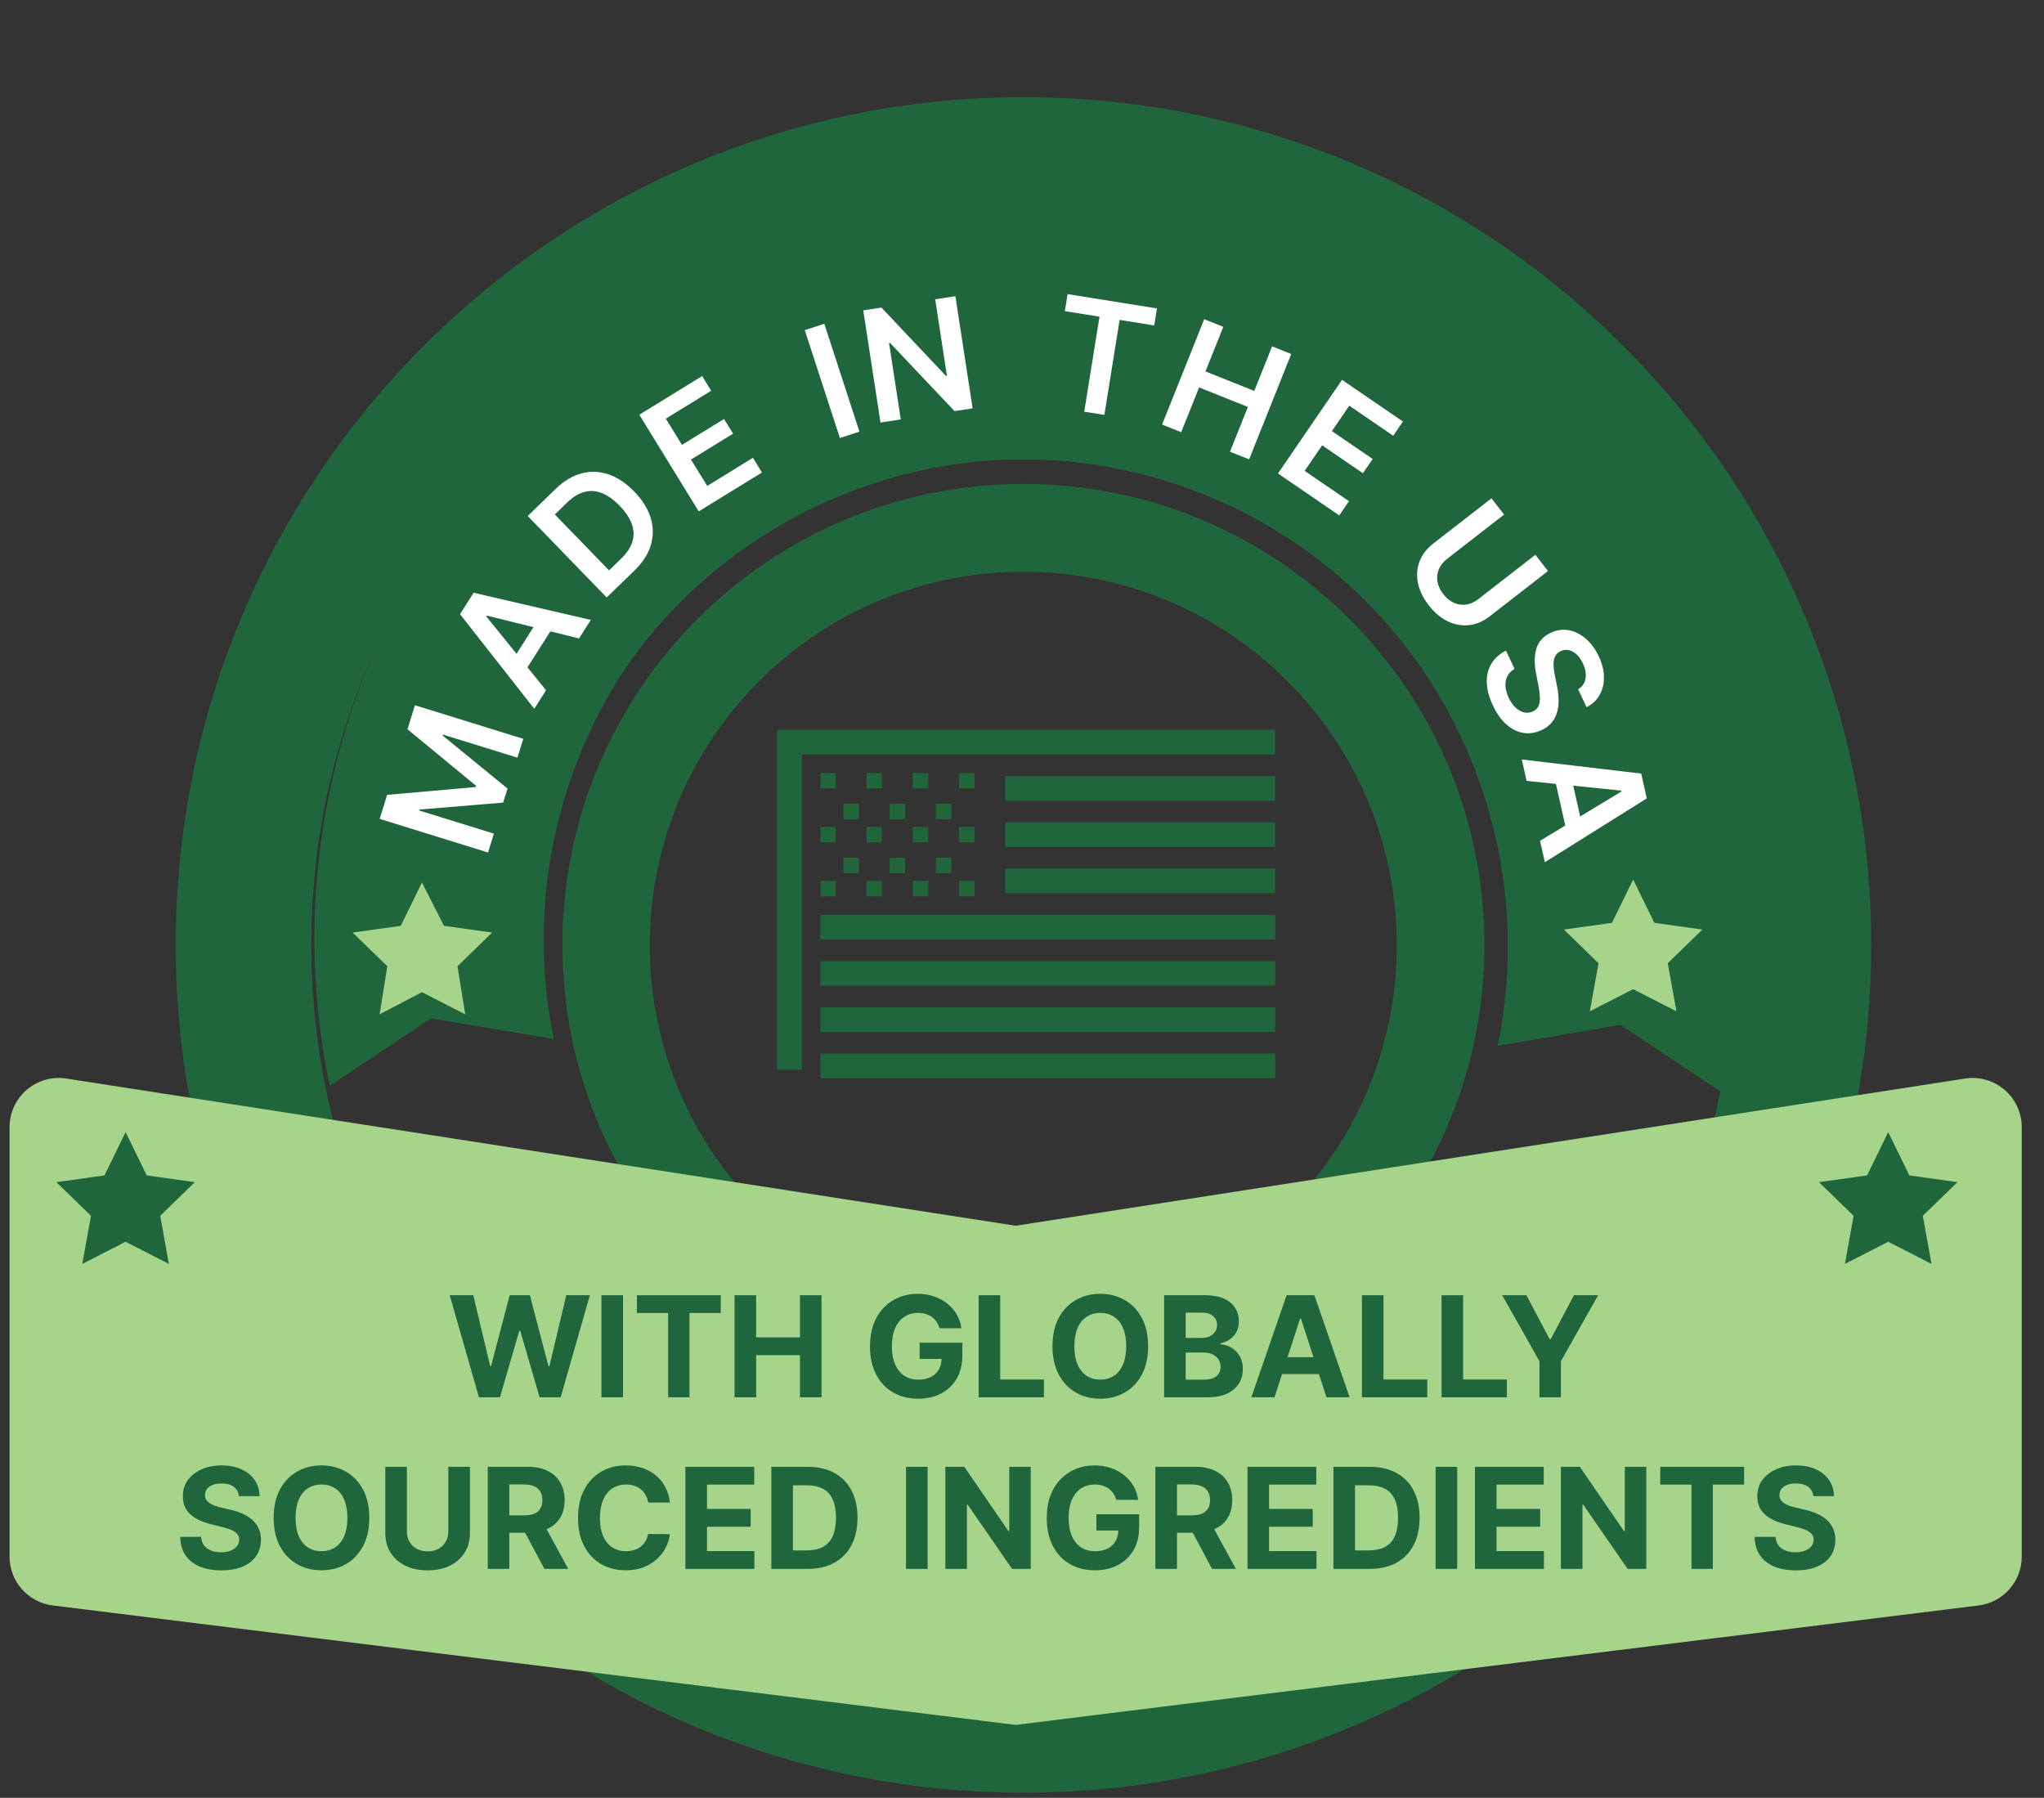 <svg xmlns="http://www.w3.org/2000/svg" fill="none" viewBox="0 0 83 73" height="73" width="83">
<rect x="0" y="0" width="83" height="73" fill="#333333" stroke="none"/>
<path stroke-miterlimit="10" stroke-width="5.506" stroke="#20663D" d="M41.559 70.039C59.05 70.039 73.229 55.86 73.229 38.369C73.229 20.878 59.05 6.699 41.559 6.699C24.068 6.699 9.889 20.878 9.889 38.369C9.889 55.86 24.068 70.039 41.559 70.039Z"></path>
<path stroke-miterlimit="10" stroke-width="2.996" stroke="#20663D" d="M41.558 55.59C51.069 55.59 58.78 47.88 58.78 38.369C58.78 28.858 51.069 21.148 41.558 21.148C32.047 21.148 24.337 28.858 24.337 38.369C24.337 47.88 32.047 55.59 41.558 55.59Z"></path>
<path stroke-miterlimit="10" stroke-width="0.826" stroke="#20663D" d="M52.57 49.4C58.655 43.316 58.655 33.45 52.57 27.365C46.485 21.281 36.62 21.281 30.535 27.365C24.45 33.45 24.45 43.316 30.535 49.4C36.62 55.485 46.485 55.485 52.57 49.4Z"></path>
<path fill="#20663D" d="M58.624 28.411C55.07 22.397 48.549 18.648 41.598 18.648C34.608 18.648 28.086 22.397 24.572 28.411L21.721 24.584L16.527 23.686C21.682 14.821 31.288 9.315 41.559 9.315C51.829 9.315 61.436 14.821 66.629 23.686L61.748 24.428L58.624 28.411Z"></path>
<path fill="#20663D" d="M60.815 42.46C62.236 35.62 59.937 28.458 54.797 23.779C49.628 19.073 42.282 17.455 35.635 19.536L36.103 14.787L32.867 10.627C42.646 7.542 53.456 9.937 61.051 16.851C68.645 23.765 72.043 34.303 69.916 44.355L65.806 41.617L60.815 42.46Z"></path>
<path fill="#20663D" d="M22.489 42.191C21.069 35.352 23.368 28.189 28.508 23.51C33.676 18.805 41.023 17.186 47.67 19.267L47.202 14.518L49.793 12.399C40.013 9.314 29.848 9.668 22.253 16.582C14.659 23.496 11.262 34.035 13.389 44.086L17.498 41.349L22.489 42.191Z"></path>
<path fill="#A6D48B" d="M66.317 35.713L67.176 37.471L69.128 37.744L67.722 39.111L68.074 41.063L66.317 40.165L64.559 41.063L64.911 39.111L63.505 37.744L65.457 37.471L66.317 35.713Z"></path>
<path fill="#A6D48B" d="M17.133 35.835L16.274 37.593L14.321 37.866L15.727 39.233L15.415 41.185L17.133 40.287L18.89 41.185L18.578 39.233L19.984 37.866L18.031 37.593L17.133 35.835Z"></path>
<path stroke="#20663D" d="M32.059 43.436V30.135H51.776"></path>
<path stroke="#20663D" d="M40.822 32.013H51.776"></path>
<path stroke="#20663D" d="M40.822 33.89H51.776"></path>
<path stroke="#20663D" d="M40.822 35.768H51.776"></path>
<path stroke="#20663D" d="M33.312 37.646L51.777 37.646"></path>
<path stroke="#20663D" d="M33.312 39.524L51.777 39.524"></path>
<path stroke="#20663D" d="M33.312 41.402L51.777 41.402"></path>
<path stroke="#20663D" d="M33.312 43.279L51.777 43.279"></path>
<rect fill="#21653B" height="0.626" width="0.626" y="31.387" x="33.312"></rect>
<rect fill="#21653B" height="0.626" width="0.626" y="33.577" x="33.312"></rect>
<rect fill="#21653B" height="0.626" width="0.626" y="32.638" x="34.25"></rect>
<rect fill="#21653B" height="0.626" width="0.626" y="34.829" x="34.25"></rect>
<rect fill="#21653B" height="0.626" width="0.626" y="35.768" x="33.312"></rect>
<rect fill="#21653B" height="0.626" width="0.626" y="31.387" x="35.188"></rect>
<rect fill="#21653B" height="0.626" width="0.626" y="33.577" x="35.188"></rect>
<rect fill="#21653B" height="0.626" width="0.626" y="32.638" x="36.127"></rect>
<rect fill="#21653B" height="0.626" width="0.626" y="34.829" x="36.127"></rect>
<rect fill="#21653B" height="0.626" width="0.626" y="35.768" x="35.188"></rect>
<rect fill="#21653B" height="0.626" width="0.626" y="31.387" x="37.067"></rect>
<rect fill="#21653B" height="0.626" width="0.626" y="33.577" x="37.067"></rect>
<rect fill="#21653B" height="0.626" width="0.626" y="32.638" x="38.006"></rect>
<rect fill="#21653B" height="0.626" width="0.626" y="34.829" x="38.006"></rect>
<rect fill="#21653B" height="0.626" width="0.626" y="35.768" x="37.067"></rect>
<rect fill="#21653B" height="0.626" width="0.626" y="31.387" x="38.944"></rect>
<rect fill="#21653B" height="0.626" width="0.626" y="33.577" x="38.944"></rect>
<rect fill="#21653B" height="0.626" width="0.626" y="35.768" x="38.944"></rect>
<path fill="white" d="M15.418 33.25L15.72 32.275L19.314 31.958L19.33 31.906L16.547 29.611L16.849 28.636L21.249 30L21.012 30.765L17.989 29.828L17.976 29.868L20.609 32.018L20.432 32.589L17.038 32.87L17.026 32.911L20.055 33.85L19.818 34.615L15.418 33.25Z"></path>
<path fill="white" d="M22.173 28.028L21.695 28.779L18.68 24.938L19.233 24.069L23.991 25.172L23.512 25.924L19.763 24.995L19.743 25.026L22.173 28.028ZM20.665 27.034L21.97 24.984L22.535 25.344L21.23 27.393L20.665 27.034Z"></path>
<path fill="white" d="M25.756 23.174L24.635 24.26L21.429 20.952L22.572 19.844C22.901 19.526 23.247 19.318 23.611 19.222C23.975 19.124 24.34 19.137 24.706 19.26C25.073 19.383 25.422 19.617 25.755 19.96C26.089 20.305 26.312 20.663 26.424 21.035C26.537 21.406 26.537 21.774 26.426 22.139C26.315 22.503 26.092 22.848 25.756 23.174ZM24.732 23.161L25.224 22.683C25.454 22.46 25.606 22.232 25.679 21.998C25.75 21.764 25.743 21.525 25.658 21.282C25.572 21.038 25.406 20.789 25.161 20.536C24.915 20.283 24.673 20.111 24.434 20.019C24.193 19.926 23.957 19.912 23.725 19.976C23.493 20.038 23.265 20.178 23.041 20.395L22.53 20.89L24.732 23.161Z"></path>
<path fill="white" d="M28.373 20.764L25.96 16.84L28.512 15.271L28.878 15.867L27.037 16.999L27.692 18.064L29.401 17.013L29.768 17.609L28.059 18.66L28.718 19.731L30.574 18.589L30.941 19.185L28.373 20.764Z"></path>
<path fill="white" d="M33.472 13.147L34.899 17.527L34.106 17.785L32.679 13.406L33.472 13.147Z"></path>
<path fill="white" d="M38.795 12.027L39.495 16.581L38.761 16.693L36.139 13.922L36.102 13.928L36.578 17.029L35.754 17.156L35.054 12.602L35.792 12.489L38.412 15.263L38.452 15.257L37.975 12.153L38.795 12.027Z"></path>
<path fill="white" d="M43.241 12.633L43.352 11.942L46.98 12.524L46.87 13.215L45.464 12.989L44.845 16.847L44.028 16.716L44.647 12.858L43.241 12.633Z"></path>
<path fill="white" d="M47.189 17.239L48.899 12.961L49.674 13.271L48.95 15.082L50.932 15.874L51.656 14.063L52.433 14.374L50.723 18.651L49.946 18.341L50.673 16.524L48.691 15.731L47.964 17.549L47.189 17.239Z"></path>
<path fill="white" d="M51.895 19.225L54.496 15.424L56.969 17.116L56.574 17.693L54.79 16.472L54.084 17.504L55.739 18.637L55.344 19.215L53.688 18.082L52.978 19.119L54.777 20.35L54.382 20.927L51.895 19.225Z"></path>
<path fill="white" d="M62.346 22.527L62.858 23.186L60.482 25.033C60.221 25.235 59.944 25.352 59.651 25.383C59.358 25.414 59.07 25.363 58.787 25.228C58.505 25.092 58.249 24.876 58.019 24.58C57.788 24.283 57.641 23.981 57.579 23.674C57.518 23.366 57.539 23.074 57.642 22.799C57.745 22.523 57.927 22.284 58.187 22.081L60.563 20.235L61.076 20.893L58.755 22.698C58.603 22.815 58.494 22.953 58.427 23.112C58.361 23.271 58.342 23.438 58.369 23.613C58.398 23.786 58.477 23.956 58.606 24.123C58.736 24.29 58.882 24.409 59.043 24.479C59.206 24.55 59.372 24.572 59.542 24.547C59.712 24.521 59.873 24.449 60.025 24.331L62.346 22.527Z"></path>
<path fill="white" d="M64.082 27.987C64.251 27.884 64.351 27.738 64.383 27.551C64.416 27.364 64.38 27.159 64.274 26.935C64.2 26.778 64.113 26.654 64.012 26.564C63.911 26.474 63.806 26.419 63.697 26.397C63.587 26.376 63.48 26.389 63.375 26.437C63.288 26.478 63.222 26.534 63.177 26.603C63.133 26.674 63.104 26.754 63.092 26.845C63.081 26.934 63.081 27.028 63.091 27.126C63.101 27.224 63.116 27.321 63.136 27.416L63.223 27.853C63.26 28.027 63.282 28.202 63.288 28.376C63.295 28.552 63.278 28.72 63.238 28.88C63.198 29.042 63.127 29.188 63.025 29.319C62.923 29.45 62.781 29.559 62.601 29.644C62.357 29.759 62.113 29.798 61.868 29.761C61.625 29.724 61.395 29.611 61.179 29.425C60.965 29.239 60.78 28.979 60.622 28.646C60.469 28.322 60.386 28.017 60.374 27.731C60.362 27.446 60.421 27.191 60.55 26.966C60.68 26.742 60.88 26.559 61.152 26.418L61.502 27.16C61.362 27.239 61.263 27.341 61.204 27.465C61.145 27.59 61.121 27.726 61.133 27.874C61.146 28.024 61.19 28.178 61.264 28.335C61.341 28.499 61.434 28.631 61.541 28.732C61.65 28.833 61.765 28.898 61.886 28.927C62.009 28.955 62.131 28.941 62.251 28.886C62.358 28.834 62.433 28.76 62.474 28.664C62.516 28.568 62.535 28.452 62.529 28.317C62.525 28.183 62.507 28.032 62.475 27.865L62.373 27.334C62.299 26.949 62.304 26.615 62.389 26.331C62.476 26.048 62.669 25.836 62.967 25.695C63.212 25.579 63.459 25.544 63.706 25.59C63.954 25.637 64.183 25.752 64.393 25.934C64.605 26.116 64.78 26.352 64.918 26.644C65.058 26.939 65.128 27.223 65.13 27.494C65.134 27.766 65.076 28.008 64.954 28.221C64.834 28.434 64.657 28.598 64.425 28.713L64.082 27.987Z"></path>
<path fill="white" d="M61.99 31.707L61.794 30.838L66.644 31.411L66.87 32.417L62.731 35.01L62.536 34.141L65.839 32.139L65.832 32.103L61.99 31.707ZM63.758 31.34L64.29 33.71L63.636 33.857L63.104 31.487L63.758 31.34Z"></path>
<path fill="#A6D48B" d="M0.388 45.77C0.388 44.543 1.482 43.606 2.694 43.794L41.242 49.77L79.79 43.794C81.002 43.606 82.096 44.543 82.096 45.77V63.205C82.096 64.214 81.344 65.065 80.343 65.189L41.242 70.039L2.142 65.189C1.14 65.065 0.388 64.214 0.388 63.205V45.77Z"></path>
<path fill="#20663D" d="M73.633 60.751C73.617 60.588 73.547 60.461 73.424 60.371C73.301 60.28 73.135 60.235 72.924 60.235C72.781 60.235 72.66 60.255 72.562 60.296C72.463 60.335 72.388 60.39 72.335 60.46C72.284 60.53 72.258 60.61 72.258 60.699C72.255 60.773 72.271 60.838 72.305 60.893C72.34 60.948 72.388 60.996 72.448 61.037C72.509 61.076 72.579 61.11 72.659 61.14C72.739 61.168 72.824 61.193 72.914 61.213L73.287 61.302C73.467 61.342 73.633 61.396 73.784 61.464C73.936 61.531 74.067 61.614 74.177 61.713C74.288 61.811 74.374 61.927 74.434 62.061C74.496 62.195 74.528 62.348 74.529 62.521C74.528 62.774 74.463 62.994 74.335 63.181C74.208 63.365 74.025 63.509 73.784 63.612C73.546 63.713 73.257 63.764 72.92 63.764C72.585 63.764 72.294 63.712 72.046 63.61C71.799 63.507 71.606 63.355 71.467 63.154C71.329 62.952 71.257 62.701 71.25 62.403H72.098C72.108 62.542 72.147 62.658 72.218 62.751C72.289 62.843 72.384 62.913 72.503 62.96C72.623 63.006 72.759 63.029 72.91 63.029C73.058 63.029 73.187 63.007 73.297 62.964C73.407 62.921 73.493 62.861 73.554 62.784C73.615 62.707 73.645 62.618 73.645 62.519C73.645 62.425 73.617 62.347 73.562 62.284C73.508 62.22 73.428 62.166 73.323 62.122C73.219 62.077 73.091 62.037 72.94 62L72.489 61.887C72.139 61.802 71.863 61.669 71.661 61.488C71.459 61.307 71.358 61.064 71.359 60.757C71.358 60.506 71.425 60.287 71.56 60.099C71.696 59.912 71.883 59.765 72.121 59.66C72.358 59.555 72.628 59.502 72.93 59.502C73.238 59.502 73.507 59.555 73.736 59.66C73.967 59.765 74.146 59.912 74.274 60.099C74.403 60.287 74.469 60.504 74.473 60.751H73.633Z"></path>
<path fill="#20663D" d="M67.417 60.282V59.559H70.822V60.282H69.553V63.705H68.686V60.282H67.417Z"></path>
<path fill="#20663D" d="M66.85 59.559V63.705H66.093L64.29 61.096H64.259V63.705H63.383V59.559H64.152L65.942 62.166H65.978V59.559H66.85Z"></path>
<path fill="#20663D" d="M59.893 63.705V59.559H62.686V60.282H60.769V61.27H62.542V61.992H60.769V62.982H62.694V63.705H59.893Z"></path>
<path fill="#20663D" d="M59.172 59.559V63.705H58.295V59.559H59.172Z"></path>
<path fill="#20663D" d="M55.616 63.705H54.147V59.559H55.628C56.045 59.559 56.404 59.642 56.705 59.808C57.006 59.973 57.238 60.209 57.4 60.519C57.563 60.828 57.645 61.197 57.645 61.628C57.645 62.06 57.563 62.431 57.4 62.741C57.238 63.052 57.005 63.29 56.701 63.456C56.399 63.622 56.037 63.705 55.616 63.705ZM55.023 62.954H55.58C55.839 62.954 56.057 62.908 56.234 62.816C56.412 62.723 56.545 62.579 56.634 62.385C56.725 62.189 56.77 61.937 56.77 61.628C56.77 61.322 56.725 61.071 56.634 60.877C56.545 60.682 56.412 60.539 56.236 60.448C56.059 60.356 55.841 60.31 55.582 60.31H55.023V62.954Z"></path>
<path fill="#20663D" d="M50.656 63.705V59.559H53.45V60.282H51.533V61.27H53.306V61.992H51.533V62.982H53.458V63.705H50.656Z"></path>
<path fill="#20663D" d="M46.916 63.705V59.559H48.552C48.865 59.559 49.132 59.615 49.353 59.727C49.576 59.838 49.745 59.995 49.861 60.199C49.979 60.401 50.038 60.639 50.038 60.913C50.038 61.189 49.978 61.425 49.859 61.624C49.741 61.821 49.569 61.972 49.343 62.077C49.119 62.183 48.848 62.235 48.529 62.235H47.434V61.531H48.388C48.555 61.531 48.694 61.508 48.805 61.462C48.915 61.416 48.998 61.347 49.052 61.255C49.107 61.164 49.135 61.05 49.135 60.913C49.135 60.776 49.107 60.66 49.052 60.565C48.998 60.471 48.915 60.399 48.803 60.35C48.692 60.301 48.552 60.276 48.384 60.276H47.793V63.705H46.916ZM49.155 61.818L50.185 63.705H49.218L48.21 61.818H49.155Z"></path>
<path fill="#20663D" d="M45.327 60.899C45.298 60.8 45.259 60.714 45.207 60.638C45.156 60.561 45.093 60.496 45.019 60.444C44.946 60.39 44.863 60.348 44.768 60.32C44.675 60.292 44.572 60.278 44.458 60.278C44.246 60.278 44.06 60.33 43.9 60.435C43.74 60.541 43.616 60.694 43.527 60.895C43.438 61.095 43.394 61.339 43.394 61.628C43.394 61.917 43.437 62.162 43.525 62.365C43.613 62.567 43.737 62.722 43.898 62.828C44.058 62.934 44.248 62.986 44.467 62.986C44.665 62.986 44.834 62.951 44.975 62.881C45.116 62.809 45.224 62.709 45.298 62.579C45.374 62.45 45.412 62.297 45.412 62.12L45.59 62.146H44.521V61.486H46.256V62.008C46.256 62.373 46.179 62.686 46.025 62.948C45.871 63.208 45.66 63.409 45.39 63.551C45.12 63.691 44.811 63.761 44.462 63.761C44.074 63.761 43.732 63.676 43.438 63.504C43.144 63.332 42.914 63.087 42.75 62.77C42.587 62.451 42.505 62.073 42.505 61.636C42.505 61.3 42.553 61 42.651 60.737C42.749 60.473 42.887 60.249 43.064 60.065C43.24 59.882 43.446 59.742 43.681 59.646C43.916 59.55 44.17 59.502 44.444 59.502C44.679 59.502 44.898 59.537 45.1 59.605C45.303 59.673 45.482 59.769 45.639 59.893C45.797 60.017 45.925 60.165 46.025 60.336C46.125 60.506 46.189 60.694 46.218 60.899H45.327Z"></path>
<path fill="#20663D" d="M41.855 59.559V63.705H41.098L39.295 61.096H39.264V63.705H38.388V59.559H39.157L40.947 62.166H40.983V59.559H41.855Z"></path>
<path fill="#20663D" d="M37.667 59.559V63.705H36.79V59.559H37.667Z"></path>
<path fill="#20663D" d="M32.792 63.705H31.322V59.559H32.804C33.221 59.559 33.58 59.642 33.881 59.808C34.182 59.973 34.413 60.209 34.575 60.519C34.739 60.828 34.82 61.197 34.82 61.628C34.82 62.06 34.739 62.431 34.575 62.741C34.413 63.052 34.181 63.29 33.877 63.456C33.575 63.622 33.213 63.705 32.792 63.705ZM32.199 62.954H32.755C33.015 62.954 33.233 62.908 33.409 62.816C33.587 62.723 33.721 62.579 33.81 62.385C33.901 62.189 33.946 61.937 33.946 61.628C33.946 61.322 33.901 61.071 33.81 60.877C33.721 60.682 33.588 60.539 33.411 60.448C33.235 60.356 33.017 60.31 32.758 60.31H32.199V62.954Z"></path>
<path fill="#20663D" d="M27.832 63.705V59.559H30.626V60.282H28.709V61.27H30.482V61.992H28.709V62.982H30.634V63.705H27.832Z"></path>
<path fill="#20663D" d="M27.204 61.01H26.317C26.301 60.896 26.268 60.794 26.218 60.705C26.168 60.614 26.104 60.537 26.025 60.474C25.947 60.41 25.857 60.362 25.754 60.328C25.653 60.294 25.543 60.278 25.424 60.278C25.21 60.278 25.023 60.331 24.863 60.438C24.704 60.543 24.581 60.697 24.493 60.899C24.405 61.1 24.361 61.344 24.361 61.632C24.361 61.927 24.405 62.176 24.493 62.377C24.582 62.578 24.706 62.73 24.865 62.832C25.025 62.935 25.209 62.986 25.418 62.986C25.535 62.986 25.644 62.971 25.744 62.94C25.845 62.909 25.935 62.863 26.013 62.804C26.091 62.743 26.156 62.67 26.208 62.583C26.26 62.497 26.297 62.398 26.317 62.288L27.204 62.292C27.181 62.482 27.123 62.666 27.032 62.843C26.941 63.018 26.819 63.175 26.665 63.314C26.513 63.452 26.33 63.561 26.119 63.642C25.908 63.722 25.67 63.761 25.404 63.761C25.034 63.761 24.703 63.678 24.412 63.511C24.122 63.343 23.892 63.101 23.724 62.784C23.556 62.467 23.473 62.083 23.473 61.632C23.473 61.18 23.558 60.795 23.728 60.478C23.898 60.161 24.129 59.919 24.42 59.753C24.712 59.586 25.04 59.502 25.404 59.502C25.644 59.502 25.867 59.536 26.072 59.603C26.278 59.671 26.461 59.77 26.62 59.899C26.78 60.027 26.909 60.184 27.009 60.371C27.11 60.557 27.175 60.77 27.204 61.01Z"></path>
<path fill="#20663D" d="M19.806 63.705V59.559H21.441C21.755 59.559 22.022 59.615 22.243 59.727C22.466 59.838 22.635 59.995 22.751 60.199C22.869 60.401 22.927 60.639 22.927 60.913C22.927 61.189 22.868 61.425 22.749 61.624C22.63 61.821 22.458 61.972 22.233 62.077C22.009 62.183 21.738 62.235 21.419 62.235H20.324V61.531H21.277C21.445 61.531 21.584 61.508 21.694 61.462C21.805 61.416 21.887 61.347 21.941 61.255C21.997 61.164 22.024 61.05 22.024 60.913C22.024 60.776 21.997 60.66 21.941 60.565C21.887 60.471 21.804 60.399 21.692 60.35C21.582 60.301 21.442 60.276 21.273 60.276H20.682V63.705H19.806ZM22.045 61.818L23.075 63.705H22.107L21.099 61.818H22.045Z"></path>
<path fill="#20663D" d="M18.206 59.559H19.083V62.251C19.083 62.554 19.011 62.818 18.866 63.045C18.723 63.272 18.523 63.449 18.265 63.575C18.007 63.701 17.707 63.764 17.364 63.764C17.02 63.764 16.719 63.701 16.461 63.575C16.204 63.449 16.003 63.272 15.86 63.045C15.717 62.818 15.646 62.554 15.646 62.251V59.559H16.522V62.176C16.522 62.334 16.556 62.475 16.625 62.597C16.695 62.72 16.794 62.817 16.921 62.887C17.048 62.957 17.195 62.992 17.364 62.992C17.534 62.992 17.682 62.957 17.808 62.887C17.934 62.817 18.032 62.72 18.101 62.597C18.171 62.475 18.206 62.334 18.206 62.176V59.559Z"></path>
<path fill="#20663D" d="M14.996 61.632C14.996 62.084 14.91 62.469 14.739 62.786C14.569 63.103 14.337 63.345 14.043 63.513C13.75 63.678 13.42 63.761 13.055 63.761C12.686 63.761 12.356 63.678 12.063 63.511C11.77 63.343 11.538 63.101 11.368 62.784C11.198 62.467 11.113 62.083 11.113 61.632C11.113 61.18 11.198 60.795 11.368 60.478C11.538 60.161 11.77 59.919 12.063 59.753C12.356 59.586 12.686 59.502 13.055 59.502C13.42 59.502 13.75 59.586 14.043 59.753C14.337 59.919 14.569 60.161 14.739 60.478C14.91 60.795 14.996 61.18 14.996 61.632ZM14.107 61.632C14.107 61.339 14.063 61.092 13.976 60.891C13.889 60.69 13.767 60.537 13.609 60.434C13.451 60.33 13.267 60.278 13.055 60.278C12.843 60.278 12.658 60.33 12.5 60.434C12.342 60.537 12.219 60.69 12.132 60.891C12.045 61.092 12.002 61.339 12.002 61.632C12.002 61.925 12.045 62.172 12.132 62.373C12.219 62.574 12.342 62.726 12.5 62.83C12.658 62.934 12.843 62.986 13.055 62.986C13.267 62.986 13.451 62.934 13.609 62.83C13.767 62.726 13.889 62.574 13.976 62.373C14.063 62.172 14.107 61.925 14.107 61.632Z"></path>
<path fill="#20663D" d="M9.7 60.751C9.684 60.588 9.614 60.461 9.492 60.371C9.369 60.28 9.202 60.235 8.992 60.235C8.848 60.235 8.728 60.255 8.629 60.296C8.531 60.335 8.455 60.39 8.402 60.46C8.351 60.53 8.326 60.61 8.326 60.699C8.323 60.773 8.338 60.838 8.372 60.893C8.407 60.948 8.455 60.996 8.516 61.037C8.577 61.076 8.647 61.11 8.726 61.14C8.806 61.168 8.891 61.193 8.981 61.213L9.354 61.302C9.535 61.342 9.701 61.396 9.852 61.464C10.003 61.531 10.134 61.614 10.245 61.713C10.355 61.811 10.441 61.927 10.502 62.061C10.564 62.195 10.595 62.348 10.597 62.521C10.595 62.774 10.531 62.994 10.402 63.181C10.276 63.365 10.092 63.509 9.852 63.612C9.613 63.713 9.325 63.764 8.987 63.764C8.653 63.764 8.361 63.712 8.113 63.61C7.866 63.507 7.673 63.355 7.534 63.154C7.396 62.952 7.324 62.701 7.317 62.403H8.166C8.175 62.542 8.215 62.658 8.285 62.751C8.357 62.843 8.452 62.913 8.57 62.96C8.691 63.006 8.826 63.029 8.977 63.029C9.126 63.029 9.255 63.007 9.364 62.964C9.475 62.921 9.56 62.861 9.621 62.784C9.682 62.707 9.712 62.618 9.712 62.519C9.712 62.425 9.685 62.347 9.629 62.284C9.575 62.22 9.496 62.166 9.39 62.122C9.286 62.077 9.159 62.037 9.008 62L8.556 61.887C8.207 61.802 7.931 61.669 7.728 61.488C7.526 61.307 7.425 61.064 7.427 60.757C7.425 60.506 7.492 60.287 7.627 60.099C7.763 59.912 7.95 59.765 8.188 59.66C8.425 59.555 8.695 59.502 8.998 59.502C9.305 59.502 9.574 59.555 9.803 59.66C10.034 59.765 10.214 59.912 10.342 60.099C10.47 60.287 10.536 60.504 10.54 60.751H9.7Z"></path>
<path fill="#20663D" d="M61 52.592H61.982L62.927 54.377H62.968L63.913 52.592H64.895L63.383 55.272V56.737H62.512V55.272L61 52.592Z"></path>
<path fill="#20663D" d="M58.536 56.737V52.592H59.413V56.015H61.19V56.737H58.536Z"></path>
<path fill="#20663D" d="M55.303 56.737V52.592H56.179V56.015H57.957V56.737H55.303Z"></path>
<path fill="#20663D" d="M51.753 56.737H50.813L52.245 52.592H53.374L54.803 56.737H53.864L52.826 53.539H52.793L51.753 56.737ZM51.694 55.108H53.913V55.792H51.694V55.108Z"></path>
<path fill="#20663D" d="M47.27 56.737V52.592H48.929C49.234 52.592 49.489 52.637 49.693 52.727C49.897 52.818 50.05 52.943 50.152 53.104C50.255 53.263 50.306 53.447 50.306 53.654C50.306 53.816 50.274 53.959 50.209 54.081C50.144 54.203 50.055 54.303 49.942 54.381C49.83 54.458 49.702 54.513 49.557 54.545V54.586C49.715 54.592 49.863 54.637 50 54.719C50.139 54.801 50.252 54.917 50.339 55.065C50.425 55.212 50.468 55.388 50.468 55.592C50.468 55.812 50.413 56.008 50.304 56.181C50.196 56.352 50.036 56.488 49.824 56.588C49.612 56.688 49.351 56.737 49.041 56.737H47.27ZM48.146 56.021H48.861C49.105 56.021 49.283 55.974 49.395 55.881C49.507 55.787 49.563 55.661 49.563 55.505C49.563 55.39 49.535 55.289 49.48 55.201C49.425 55.113 49.346 55.044 49.243 54.994C49.142 54.944 49.021 54.919 48.881 54.919H48.146V56.021ZM48.146 54.326H48.796C48.916 54.326 49.023 54.306 49.116 54.264C49.21 54.221 49.284 54.16 49.338 54.081C49.394 54.003 49.421 53.909 49.421 53.8C49.421 53.65 49.368 53.529 49.261 53.438C49.156 53.346 49.006 53.3 48.812 53.3H48.146V54.326Z"></path>
<path fill="#20663D" d="M46.621 54.664C46.621 55.117 46.535 55.501 46.364 55.818C46.194 56.136 45.962 56.378 45.667 56.545C45.375 56.711 45.045 56.794 44.68 56.794C44.311 56.794 43.981 56.711 43.688 56.543C43.395 56.376 43.163 56.133 42.993 55.816C42.823 55.499 42.738 55.115 42.738 54.664C42.738 54.212 42.823 53.828 42.993 53.511C43.163 53.194 43.395 52.952 43.688 52.786C43.981 52.619 44.311 52.535 44.68 52.535C45.045 52.535 45.375 52.619 45.667 52.786C45.962 52.952 46.194 53.194 46.364 53.511C46.535 53.828 46.621 54.212 46.621 54.664ZM45.732 54.664C45.732 54.372 45.688 54.125 45.601 53.924C45.514 53.722 45.392 53.57 45.234 53.466C45.076 53.362 44.892 53.31 44.68 53.31C44.468 53.31 44.283 53.362 44.125 53.466C43.967 53.57 43.844 53.722 43.757 53.924C43.67 54.125 43.627 54.372 43.627 54.664C43.627 54.957 43.67 55.204 43.757 55.405C43.844 55.606 43.967 55.759 44.125 55.863C44.283 55.967 44.468 56.019 44.68 56.019C44.892 56.019 45.076 55.967 45.234 55.863C45.392 55.759 45.514 55.606 45.601 55.405C45.688 55.204 45.732 54.957 45.732 54.664Z"></path>
<path fill="#20663D" d="M39.738 56.737V52.592H40.615V56.015H42.392V56.737H39.738Z"></path>
<path fill="#20663D" d="M38.149 53.932C38.121 53.833 38.081 53.746 38.03 53.67C37.978 53.594 37.916 53.529 37.841 53.476C37.769 53.422 37.685 53.381 37.59 53.353C37.497 53.324 37.394 53.31 37.281 53.31C37.069 53.31 36.883 53.363 36.722 53.468C36.563 53.573 36.438 53.727 36.349 53.928C36.26 54.127 36.216 54.372 36.216 54.66C36.216 54.949 36.26 55.195 36.347 55.397C36.435 55.6 36.559 55.754 36.72 55.861C36.88 55.966 37.07 56.019 37.289 56.019C37.487 56.019 37.657 55.984 37.797 55.913C37.939 55.842 38.047 55.742 38.121 55.612C38.196 55.482 38.234 55.329 38.234 55.152L38.412 55.179H37.343V54.519H39.078V55.041C39.078 55.405 39.001 55.718 38.847 55.98C38.694 56.241 38.482 56.442 38.212 56.584C37.942 56.724 37.633 56.794 37.285 56.794C36.896 56.794 36.555 56.708 36.26 56.537C35.966 56.364 35.737 56.119 35.572 55.802C35.409 55.484 35.327 55.106 35.327 54.669C35.327 54.333 35.376 54.033 35.473 53.77C35.571 53.505 35.709 53.281 35.886 53.098C36.063 52.914 36.269 52.774 36.503 52.679C36.738 52.583 36.992 52.535 37.267 52.535C37.501 52.535 37.72 52.569 37.922 52.638C38.125 52.706 38.304 52.801 38.461 52.926C38.619 53.05 38.748 53.197 38.847 53.369C38.947 53.539 39.011 53.727 39.04 53.932H38.149Z"></path>
<path fill="#20663D" d="M29.828 56.737V52.592H30.705V54.302H32.484V52.592H33.359V56.737H32.484V55.025H30.705V56.737H29.828Z"></path>
<path fill="#20663D" d="M25.862 53.314V52.592H29.267V53.314H27.998V56.737H27.132V53.314H25.862Z"></path>
<path fill="#20663D" d="M25.298 52.592V56.737H24.422V52.592H25.298Z"></path>
<path fill="#20663D" d="M19.448 56.737L18.262 52.592H19.219L19.905 55.472H19.94L20.697 52.592H21.517L22.272 55.478H22.308L22.995 52.592H23.952L22.766 56.737H21.912L21.122 54.027H21.09L20.302 56.737H19.448Z"></path>
<path fill="#20663D" d="M5.1 45.97L5.959 47.727L7.911 48L6.506 49.367L6.857 51.32L5.1 50.421L3.342 51.32L3.694 49.367L2.288 48L4.241 47.727L5.1 45.97Z"></path>
<path fill="#20663D" d="M76.674 45.97L77.533 47.727L79.486 48L78.08 49.367L78.431 51.32L76.674 50.421L74.917 51.32L75.268 49.367L73.862 48L75.815 47.727L76.674 45.97Z"></path>
</svg>
